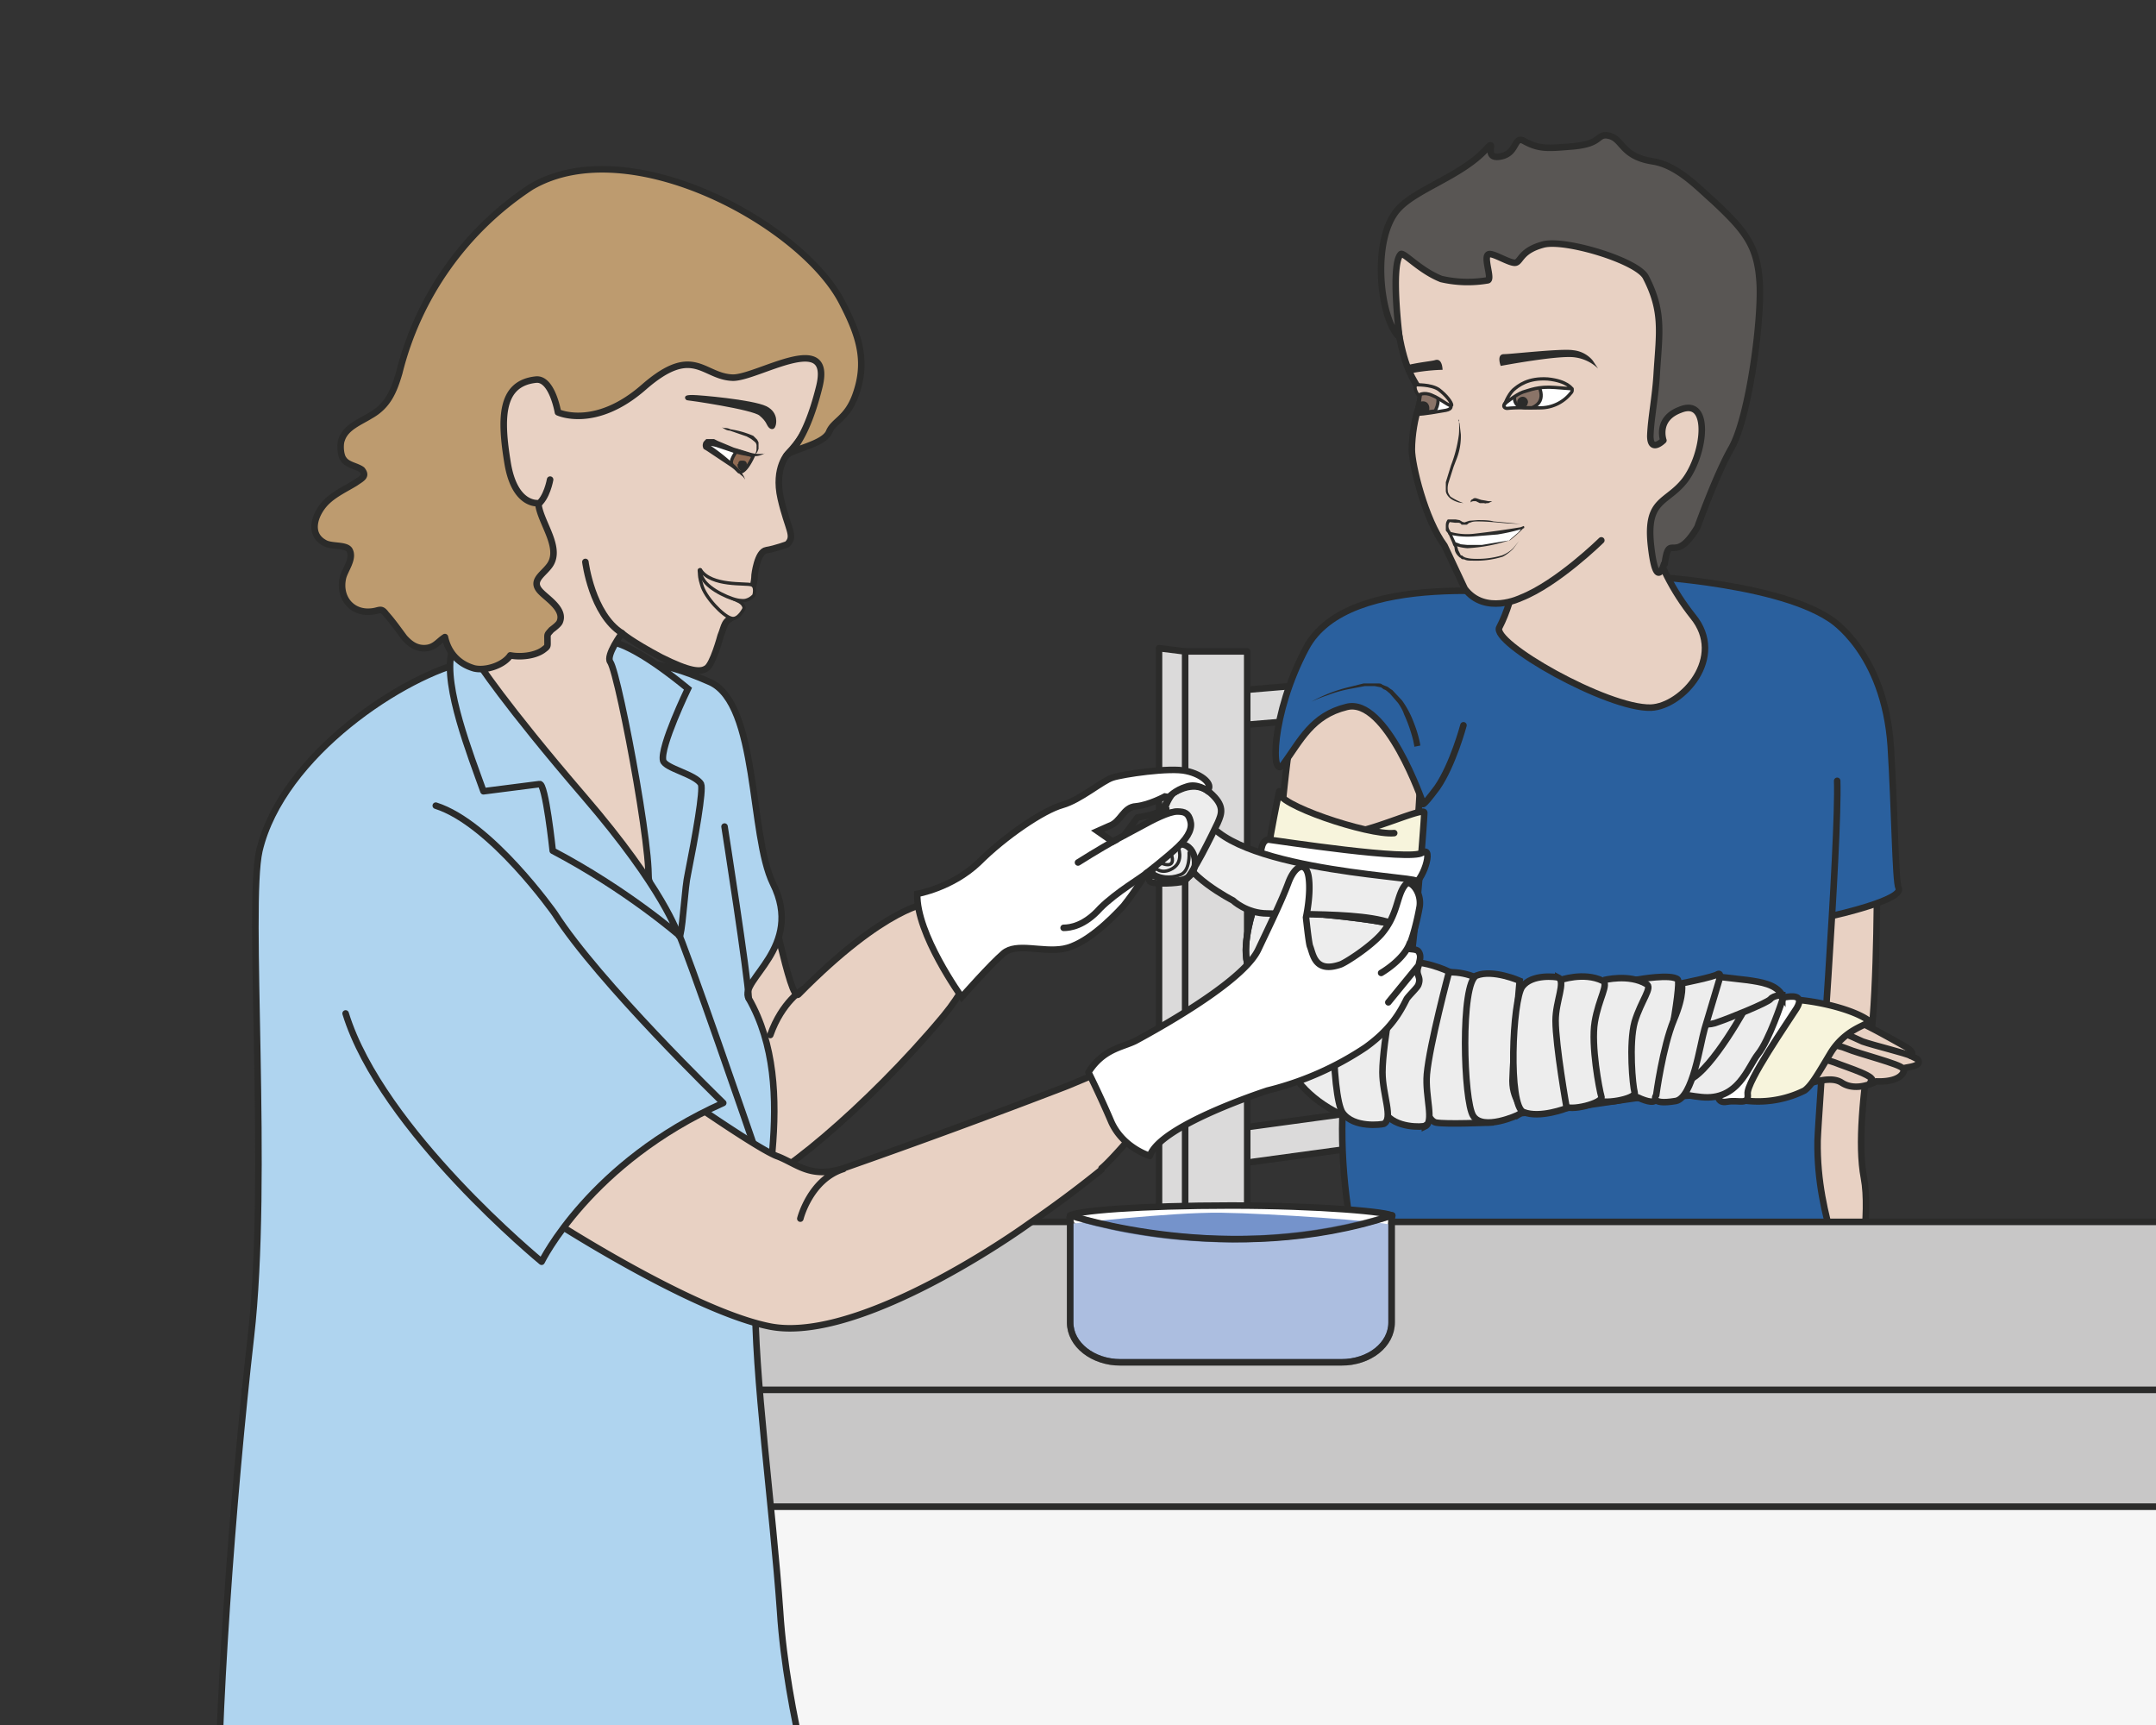 <svg xmlns="http://www.w3.org/2000/svg" viewBox="0 0 412.5 330"><rect x="0" y="0" width="412.5" height="330" fill="#333333" stroke="none"/><defs><clipPath id="a"><path d="M0 264h330V0H0v264z"/></clipPath><clipPath id="b"><path d="M0 264h330V0H0v264z"/></clipPath><clipPath id="c"><path d="M0 264h330V0H0v264z"/></clipPath><clipPath id="d"><path d="M0 264h330V0H0v264z"/></clipPath><clipPath id="e"><path d="M0 264h330V0H0v264z"/></clipPath><clipPath id="f"><path d="M163.3 78.4h50.2V55.1h-50.2v23.3z"/></clipPath><clipPath id="g"><path d="M0 264h330V0H0v264z"/></clipPath><clipPath id="h"><path d="M0 264h330V0H0v264z"/></clipPath></defs><path d="M235.5 138.9l60.1-5v-6.7l-60 5v6.7z" fill="#dbdada"/><path stroke-linejoin="round" d="M235.5 138.9l60.1-5v-6.7l-60 5v6.7z" stroke="#2b2b2a" stroke-miterlimit="10" fill="none" stroke-width="1.25"/><path d="M234.3 223l58.7-8v-6.8l-58.6 8v6.8z" fill="#dbdada"/><path stroke-linejoin="round" d="M234.3 223l58.7-8v-6.8l-58.6 8v6.8z" stroke="#2b2b2a" stroke-miterlimit="10" fill="none" stroke-width="1.25"/><path d="M226.7 330h11.9V124.7h-12V330z" fill="#dbdada"/><g clip-path="url(#a)" transform="matrix(1.25 0 0 -1.25 0 330)"><path stroke-linejoin="round" d="M181.3-42.5l9.6 4v202.8h-9.6V-42.5z" stroke="#2b2b2a" stroke-miterlimit="10" fill="none"/></g><path d="M221.7 330h5V124.7l-5-.7v206z" fill="#dbdada"/><g clip-path="url(#b)" transform="matrix(1.25 0 0 -1.25 0 330)"><path stroke-linejoin="round" d="M177.4 164.8l4-.5V-42.5l-4-.5v207.8z" stroke="#2b2b2a" stroke-miterlimit="10" fill="none"/><path d="M287.3 131.3s.1-18.5-1-26.6c-1.1-8.1-2-15.8-1-21s-.6-15.8-1.7-16.9c-1.2-1.1-16.1.4-16.1.4l2.4 48.5c.5 9.5 3.6 20.9 3.6 20.9l13.8-5.3z" fill="#e8d1c3"/><path stroke-linejoin="round" d="M287.3 131.3s.1-18.5-1-26.6c-1.1-8.1-2-15.8-1-21s-.6-15.8-1.7-16.9c-1.2-1.1-16.1.4-16.1.4l2.4 48.5c.5 9.5 3.6 20.9 3.6 20.9l13.8-5.3z" stroke="#2b2b2a" stroke-miterlimit="10" fill="none"/><path stroke-linejoin="round" d="M249.2 176s22-.8 30.9-6.7c0 0 8.3-5 9.3-19.5.6-9.5.7-20.7 1.2-21.7.9-1.8-9.9-4.2-9.9-4.2" stroke="#2b2b2a" stroke-miterlimit="10" fill="#2a609e"/><path stroke-linejoin="round" d="M253.2 169.8s5-11 .6-12.7-16.6 13-19 11.7c-7.8-4-11.8 4.1-17.7 0s-14.7-20.2-16.1-34.3c-.5-5.4 6.4-23.2 5-34.6-2.4-18.5 3.3-36.6 8.8-53 8.3-25 7.3 10.7 19 12.2 31.4 4.1 44.6 5.7 48.1 8.3 1.5 1.1-3.9 9.6-3.7 22 .1 3.8 3.3 45.6 3 55.1" stroke="#2b2b2a" stroke-linecap="round" stroke-miterlimit="10" fill="#2a609e"/><path stroke-linejoin="round" d="M414.7 33.4H37.5v17.9h377.2v-18z" stroke="#2b2b2a" stroke-linecap="round" stroke-miterlimit="10" fill="#c8c7c7"/><path d="M414.7 51.3H37.5L80.2 77h374l-39.5-25.7z" fill="#c8c7c7"/><path stroke-linejoin="round" d="M414.7 51.3H37.5L80.2 77h374l-39.5-25.7z" stroke="#2b2b2a" stroke-linecap="round" stroke-miterlimit="10" fill="none"/><path stroke-linejoin="round" d="M414.7-141.3H39.1V33.4h375.6v-174.7z" stroke="#2b2b2a" stroke-linecap="round" stroke-miterlimit="10" fill="#f6f6f6"/></g><g clip-path="url(#c)" transform="matrix(1.25 0 0 -1.25 0 330)"><path d="M217 150.7c1.1-5-.5-17.3-1-22.2-.9-7.9.4-12.5 0-14.4-.2-.7 30.2-2 38.4-6.1 3.7-.6 6 0 9.9 1.5 3.7 1.5 8.7 1.8 9.8 1.3a67 67 0 018.6-2.5c1.4-.2 7-3.4 8.8-4.4s1-1.5 1-1.5l1-.5c.9-1.2-2-1.2-2-1.4-.2-2.3-4.3-2-4.3-2s-3-1.7-5.3-.2-6.7-.9-12.5-2.5c-3.1-1-7.5 1.4-13.6.8-14-1.4-32.3-6.4-50.2-.8a14.8 14.8 0 00-10.8 14.3c0 4 .2 22.5 2.5 39.4 0 0 .8 8.4 5.6 9.4s13-3.7 14-8.2" fill="#e8d1c3"/><path stroke-linejoin="round" d="M217 150.7c1.1-5-.5-17.3-1-22.2-.9-7.9.4-12.5 0-14.4-.2-.7 30.2-2 38.4-6.1 3.7-.6 6 0 9.9 1.5 3.7 1.5 8.7 1.8 9.8 1.3a67 67 0 018.6-2.5c1.4-.2 7-3.4 8.8-4.4s1-1.5 1-1.5l1-.5c.9-1.2-2-1.2-2-1.4-.2-2.3-4.3-2-4.3-2s-3-1.7-5.3-.2-6.7-.9-12.5-2.5c-3.1-1-7.5 1.4-13.6.8-14-1.4-32.3-6.4-50.2-.8a14.8 14.8 0 00-10.8 14.3c0 4 .2 22.5 2.5 39.4 0 0 .8 8.4 5.6 9.4s13-3.7 14-8.2z" stroke="#2b2b2a" stroke-miterlimit="10" fill="none"/><path stroke-linejoin="round" d="M273.1 109s4-2.3 6-2.4c2.1-.1 4.2-1.2 6-2 1.7-.6 6.7-1.8 7.4-2.2M273.7 106.5s.2-1.4 2.4-1.7c2.2-.4 5-.6 6.6-1.3 1.6-.7 8.3-2.4 8.5-3M273.5 102.7c.1-.1 1.6-1.3 3.3-1 1.7.2 2 .4 4-.3 2-.8 7-2.3 5.5-3M204.8 110.7s5 4 11.2 3.4" stroke="#2b2b2a" stroke-linecap="round" stroke-miterlimit="10" fill="none"/><path stroke-linejoin="round" d="M224 153s-1.6-6-4-9.5c-2.6-3.5-2.2-2.4-2.2-2.4s-5.6 16.3-11.7 14.7c-5.3-1.3-7-5.1-9.7-8.8-1.9-2.6-1.9 7.7 3.5 17.8 6.5 12.3 33.8 8 36.2 8.3" stroke="#2b2b2a" stroke-linecap="round" stroke-miterlimit="10" fill="#2a609e"/><path d="M216.5 149.7l-.2 1a23.3 23.3 0 01-1.4 4c-.2.6-.5 1.1-.9 1.7l-1.3 1.5c-.3.2-.5.5-.9.6l-.4.3-.5.1-.5.1h-1.5l-2.1-.4a19 19 0 01-3.6-1 22.4 22.4 0 01-2.5-1 23 23 0 006 2.3l2 .5h2.3c.2 0 .4 0 .6-.2l.5-.2c.4-.1.6-.4 1-.6l1.5-1.6a14.4 14.4 0 001.8-3.4c.8-2 1-3.5 1-3.5l-1-.2z" fill="#2b2b2a"/><path stroke-linejoin="round" d="M206.9 136.6c3.6.4 11.2 4 11.1 3 0-1.3-1.7-23-2.5-24.9-.8-1.8 25.4-2.2 29.5-3.5 3.2-1 24.9-.4 27.7-.2 2.9.3 10.1-1 13.2-3.1 1-.7-3.2-.8-5.8-5.2-1.8-3-2.8-4.8-3.9-5.6a16 16 0 00-12-.9c-2.7.9-10.4-.8-16.4 0-6 .9-9.2-1.2-17.2-2.4-7.9-1.1-24.2-.8-28.7 2.4a22 22 0 00-8.4 19c0 3.7-.3 8.3 0 12.5" stroke="#2b2b2a" stroke-linecap="round" stroke-miterlimit="10" fill="#f7f4dc"/><path stroke-linejoin="round" d="M213.4 136.5c-3.9-.4-18.5 4.5-17.6 6.4 0 0-2.6-12.1-2.3-15.2" stroke="#2b2b2a" stroke-linecap="round" stroke-miterlimit="10" fill="#f7f4dc"/><path d="M193 131.5c0 .3-.4 4 1.2 4 1.6-.2 21.7-3.3 23.5-2 1.9 1.2 0-4.8-1.6-4.9-1.6 0-23.3 1-23.2 3" fill="#fff"/><path d="M193 131.5c0 .3-.4 4 1.2 4 1.6-.2 21.7-3.3 23.5-2 1.9 1.2 0-4.8-1.6-4.9-1.6 0-23.3 1-23.2 3z" stroke="#2b2b2a" stroke-miterlimit="10" fill="none"/><path d="M271.9 112.2s.7-1 1.4-.8c.7.1 3 .5 1.7-1.7-1.4-2.2-7.7-11.3-7.5-13.1.2-1.8-1.3-.9-3.1-1.2-1-.2-2.4 0-.7 4.5 1.8 4.5 8.2 12.3 8.2 12.3" fill="#fff"/><path d="M271.9 112.2s.7-1 1.4-.8c.7.1 3 .5 1.7-1.7-1.4-2.2-7.7-11.3-7.5-13.1.2-1.8-1.3-.9-3.1-1.2-1-.2-2.4 0-.7 4.5 1.8 4.5 8.2 12.3 8.2 12.3z" stroke="#2b2b2a" stroke-miterlimit="10" fill="none"/><path d="M227.3 113.7s-2.4 1.6-5.5 1.5c-3.1 0-5.6-11-5-14.7.4-3.7 1.5-8 3-8.3s8.2 0 8.2 0-1.6 5.2-1.6 9.8c-.1 4.5.9 11.7.9 11.7" fill="#ededed"/><path d="M227.3 113.7s-2.4 1.6-5.5 1.5c-3.1 0-5.6-11-5-14.7.4-3.7 1.5-8 3-8.3s8.2 0 8.2 0-1.6 5.2-1.6 9.8c-.1 4.5.9 11.7.9 11.7z" stroke="#2b2b2a" stroke-miterlimit="10" fill="none"/><path d="M207.4 116.8s-10-4.2-11.3-7-.8-12.1 10.1-16.8l.7 2.7s-5.3 6 .4 16.2c1.9 3.4.1 5 .1 5" fill="#ededed"/><path d="M207.4 116.8s-10-4.2-11.3-7-.8-12.1 10.1-16.8l.7 2.7s-5.3 6 .4 16.2c1.9 3.4.1 5 .1 5z" stroke="#2b2b2a" stroke-miterlimit="10" fill="none"/><path d="M191.9 125s-1.8-5.1-1-8.4c.7-2.2 12.3-1 16.4-1 4.1.1 8 1.5 8 1.5s2.4 2-1.1 5c-1.9 1.5-22.3 2.8-22.3 2.8" fill="#ededed"/><path d="M191.9 125s-1.8-5.1-1-8.4c.7-2.2 12.3-1 16.4-1 4.1.1 8 1.5 8 1.5s2.4 2-1.1 5c-1.9 1.5-22.3 2.8-22.3 2.8z" stroke="#2b2b2a" stroke-miterlimit="10" fill="none"/><path d="M191.9 125s-1.8-5.1-1-8.4c.7-2.2 12.3-1 16.4-1 4.1.1 8 1.5 8 1.5s2.4 2-1.1 5c-1.9 1.5-22.3 2.8-22.3 2.8z" stroke="#2b2b2a" stroke-miterlimit="10" fill="none"/><path d="M250.8 114.1s5 .9 6 0c.6-.6-2.1-15.7-3.4-18.4-.5-1.3-6.1 2-6.4 2.8-.4 1.2-.8 15.6 3.9 15.6" fill="#ededed"/><path d="M250.8 114.1s5 .9 6 0c.6-.6-2.1-15.7-3.4-18.4-.5-1.3-6.1 2-6.4 2.8-.4 1.2-.8 15.6 3.9 15.6z" stroke="#2b2b2a" stroke-miterlimit="10" fill="none"/><path d="M245.5 114s3.8 1 6.5-.6c1-.5-.8-2.5-1.8-5.8-.9-3.3-.3-9.8 0-10.8s-5.3-2-5.8-1-2.3 16.6.7 17.8" stroke="#2b2b2a" stroke-miterlimit="10" fill="#ededed"/><path d="M238.8 114s3.6 1.3 6.5-.1c1-.5-.6-2.7-1.2-6.3-.6-3.6.7-10.4 1-11.4.5-1-5-2.4-5.7-1.4-.6 1-4 17.4-1 18.9" stroke="#2b2b2a" stroke-miterlimit="10" fill="#ededed"/><path d="M232.6 93.5c-.3-.2-5.6-2.6-7.1-.3-1.5 2.2-2 20.4.5 21.5 2.5 1 6.6-.8 6.6-.8s-1-11.1-1.1-15.3c0-3.4 2.3-4.4 1.1-5.1" fill="#ededed"/><path d="M232.6 93.5c-.3-.2-5.6-2.6-7.1-.3-1.5 2.2-2 20.4.5 21.5 2.5 1 6.6-.8 6.6-.8s-1-11.1-1.1-15.3c0-3.4 2.3-4.4 1.1-5.1z" stroke="#2b2b2a" stroke-miterlimit="10" fill="none"/><path d="M184 140.4c1.2-9.4 32.6-10.5 32.7-11.2.9-3.8-1.2-9.9-1.2-9.9 1.5 5.4-13.3 4.6-21.5 4.9-3.2 0-5.3 2-5.3 2s-7.8 4-7.8 7.6c-.1 3.6 3 6.6 3 6.6" fill="#ededed"/><path d="M184 140.4c1.2-9.4 32.6-10.5 32.7-11.2.9-3.8-1.2-9.9-1.2-9.9 1.5 5.4-13.3 4.6-21.5 4.9-3.2 0-5.3 2-5.3 2s-7.8 4-7.8 7.6c-.1 3.6 3 6.6 3 6.6z" stroke="#2b2b2a" stroke-miterlimit="10" fill="none"/><path d="M266.5 112.8s6.2 0 6.3-1.3v-.6s-2-6.1-3.7-8.2c-1.6-2-3-7.2-8.7-6.6-5.6.6-5.2 1.8-5.2 1.8s4.2 7 7.4 10.2c3.1 3.3 3.9 4.7 3.9 4.7" fill="#ededed"/><path d="M266.5 112.8s6.2 0 6.3-1.3v-.6s-2-6.1-3.7-8.2c-1.6-2-3-7.2-8.7-6.6-5.6.6-5.2 1.8-5.2 1.8s4.2 7 7.4 10.2c3.1 3.3 3.9 4.7 3.9 4.7z" stroke="#2b2b2a" stroke-miterlimit="10" fill="none"/><path d="M267.5 110.4c0-.2-5.4-10-8.8-11.6-3.4-1.8-.4 7.6.8 9 1 1.5 7.8 3.5 8 2.6" fill="#ededed"/><path d="M267.5 110.4c0-.2-5.4-10-8.8-11.6-3.4-1.8-.4 7.6.8 9 1 1.5 7.8 3.5 8 2.6z" stroke="#2b2b2a" stroke-miterlimit="10" fill="none"/><path d="M272.8 111.7s-1.3 0-1.8-.6-6.5-3-8-3.5c-1.4-.6-3-.4-3.5.1s2.5 7 2.8 6.9l5.2-.6c2-.3 4.3-.6 5.3-2.3" fill="#ededed"/><path d="M272.8 111.7s-1.3 0-1.8-.6-6.5-3-8-3.5c-1.4-.6-3-.4-3.5.1s2.5 7 2.8 6.9l5.2-.6c2-.3 4.3-.6 5.3-2.3z" stroke="#2b2b2a" stroke-miterlimit="10" fill="none"/><path d="M257.4 113.5s5 1 5.5 1.4c.6.3.3-.7.3-.7l-2.3-7.7c-.7-2.4-1.8-10.5-4.4-11-4.2-.7-3 .9-3 .9s1 7.4 2.7 11.5c1.7 4 1.2 5.6 1.2 5.6" fill="#ededed"/><path d="M257.4 113.5s5 1 5.5 1.4c.6.3.3-.7.3-.7l-2.3-7.7c-.7-2.4-1.8-10.5-4.4-11-4.2-.7-3 .9-3 .9s1 7.4 2.7 11.5c1.7 4 1.2 5.6 1.2 5.6z" stroke="#2b2b2a" stroke-miterlimit="10" fill="none"/><path d="M238.5 114.4c-.3.1-4 .6-5.5-1.4s-2.2-18.3.2-19.2c2.5-1 6.6.6 6.6.6s-1.7 9.6-1.7 13.4c0 3 1.6 6 .4 6.6" fill="#ededed"/><path d="M238.5 114.4c-.3.1-4 .6-5.5-1.4s-2.2-18.3.2-19.2c2.5-1 6.6.6 6.6.6s-1.7 9.6-1.7 13.4c0 3 1.6 6 .4 6.6z" stroke="#2b2b2a" stroke-miterlimit="10" fill="none"/><path d="M218.1 91.7c-.3-.2-4.6-.4-6.1 2-1.5 2.5-.6 21.9 2.3 22.8 2.9 1 7.5-1.2 7.5-1.2s-3-11.2-3.4-15.7c-.3-3.5 1.2-7.3-.3-8" fill="#ededed"/><path d="M218.1 91.7c-.3-.2-4.6-.4-6.1 2-1.5 2.5-.6 21.9 2.3 22.8 2.9 1 7.5-1.2 7.5-1.2s-3-11.2-3.4-15.7c-.3-3.5 1.2-7.3-.3-8z" stroke="#2b2b2a" stroke-miterlimit="10" fill="none"/><path d="M211.8 92c-.3-.1-4.6-.7-6.3 1.7-1.7 2.4-2.2 21.9.7 23 2.9 1.1 7.7-.8 7.7-.8s-2.3-11.4-2.3-16c0-3.5 1.7-7.1.2-7.9" fill="#ededed"/><path d="M211.8 92c-.3-.1-4.6-.7-6.3 1.7-1.7 2.4-2.2 21.9.7 23 2.9 1.1 7.7-.8 7.7-.8s-2.3-11.4-2.3-16c0-3.5 1.7-7.1.2-7.9z" stroke="#2b2b2a" stroke-miterlimit="10" fill="none"/></g><g clip-path="url(#d)" transform="matrix(1.25 0 0 -1.25 0 330)"><path d="M231.3 184c2.2-3.6.4-11.8-1.8-16-1.4-2.3 16.5-12.5 23.2-12.3 4.8.2 11.6 7.7 6.4 14-3 3.8-5.4 8.3-6.3 12.7-.3 1.7-10.9 8-11.4 8.6-1.7 2.4-13.9-1-10.1-7" fill="#e8d1c3"/><path d="M231.3 184c2.2-3.6.4-11.8-1.8-16-1.4-2.3 16.5-12.5 23.2-12.3 4.8.2 11.6 7.7 6.4 14-3 3.8-5.4 8.3-6.3 12.7-.3 1.7-10.9 8-11.4 8.6-1.7 2.4-13.9-1-10.1-7z" stroke="#2b2b2a" stroke-miterlimit="10" fill="none"/></g><g clip-path="url(#e)" transform="matrix(1.25 0 0 -1.25 0 330)"><path d="M213 78c.4-7-11-8.3-24.6-8.3-13.6 0-25.9 5.7-24.6 8.2.4.8 11 1.6 24.6 1.6 13.6 0 24.6-1 24.7-1.6" fill="#fff"/><path stroke-linejoin="round" d="M213 78c.4-7-11-8.3-24.6-8.3-13.6 0-25.9 5.7-24.6 8.2.4.8 11 1.6 24.6 1.6 13.6 0 24.6-1 24.7-1.6z" stroke="#2b2b2a" stroke-linecap="round" stroke-miterlimit="10" fill="none"/><path d="M213.1 76.5s1.5-17-2-18.8c-3.4-1.8-2.4-2-4.9-2l-34.7-.1s-5.6 1.2-6.6 3c-2.3 4.2-1 18.1-1 18.1s15.3 1.8 23 1.7 24.5-1.3 26.2-1.9" fill="#7593cb"/><g opacity=".4" clip-path="url(#f)"><path d="M213 78V61.6c0-3.4-3.4-6.1-7.7-6.1h-33.8c-4.2 0-7.7 2.7-7.7 6.1V78s23-8.2 49.3 0" fill="#fff"/><path stroke-linejoin="round" d="M213 78V61.6c0-3.4-3.4-6.1-7.7-6.1h-33.8c-4.2 0-7.7 2.7-7.7 6.1V78s23-8.2 49.3 0z" stroke="#2b2b2a" stroke-linecap="round" stroke-miterlimit="10" fill="none"/></g><path stroke-linejoin="round" d="M213 78V61.6c0-3.4-3.4-6.1-7.7-6.1h-33.8c-4.2 0-7.7 2.7-7.7 6.1V78s24.6-8.2 49.3 0z" stroke="#2b2b2a" stroke-linecap="round" stroke-miterlimit="10" fill="none"/></g><g clip-path="url(#g)" transform="matrix(1.25 0 0 -1.25 0 330)"><path d="M142.2 125.8s-6.5-.3-20-14c-1.3-1.2-4.2 15.8-6.2 20.2-2.3 5.1-15.3-19.5-15.3-19.5S104 83.4 114 82.3c3.5-.4 18.9 12.4 30.4 26.2 11.4 13.8-2.2 17.3-2.2 17.3" fill="#e8d1c3"/><path stroke-linejoin="round" d="M142.2 125.8s-6.5-.3-20-14c-1.3-1.2-4.2 15.8-6.2 20.2-2.3 5.1-15.3-19.5-15.3-19.5S104 83.4 114 82.3c3.5-.4 18.9 12.4 30.4 26.2 11.4 13.8-2.2 17.3-2.2 17.3z" stroke="#2b2b2a" stroke-linecap="round" stroke-miterlimit="10" fill="none"/><path stroke-linejoin="round" d="M33.4-17.9C33-.8 35.6 35 38.4 59.4s-.6 66 1.3 74.4c3.5 14.8 22.4 27 31.9 29 0 0 13.2.7 21.8-.1 4.4-.5 6.5.8 15.3-3.1 7.4-3.4 6-23.4 9.6-30.8 4.9-9.8-5.3-14.8-3.7-17.6 8-14 1.3-33.3 1-45.3-.2-12 2.7-32.8 3.8-48.5 1-15.8 6.4-33.3 6.4-33.3" stroke="#2b2b2a" stroke-linecap="round" stroke-miterlimit="10" fill="#afd4ef"/><path d="M98.8 199.8s8.3-1.6 9.9 0" fill-rule="evenodd" fill="#2b2b2a"/><path d="M98.8 199.8a18.6 18.6 0 003.2 0l1.8-.2h1.8l.8-.1h1.4l.5.1.4.2-.3-.4-1.1-.5c-1-.3-2.3-.4-3.6-.3a17.4 17.4 0 00-4.9 1.2" fill="#2b2b2a"/><path d="M100.2 124.2c-.5 5.4-3.9 16.7-4.2 21.3-.5 8.8-9.7 25.2-5 20 .1-.3 1.6 3.5 14.3-6.9 0 0-4.3-8.9-3.8-11 .3-1.2 5-2.1 5.8-3.6.4-.9-.9-8.2-2-13.7-.5-2.2-.7-7.4-1.2-9.5" stroke="#2b2b2a" stroke-miterlimit="10" fill="#afd4ef"/><path stroke-linejoin="round" d="M84.2 190.6s-.5-2.9-2-3.9c-1.4-1-5.5-1-8.1 4.5-2.6 5.7 0 14 3.4 15.8 3.5 1.8 10.3-2.3 10.3-2.3 12.2-4.5 24.3 20.5 31.2 18.7 6.9-1.9 8.5-11 8.5-11s-.9-11.6-6.8-17.7c0 0-2.3-2.2-1.2-7 1.1-4.8 2.3-5.7 1-7 0 0-1.9-.7-3.2-.9-1.4-.2-1.8-3.8-1.8-3.8s0-2.7-1.4-3.4c-.6-.3-1.7-.4-1.2-.8.5-.7.5-1.7-.4-2.1-1.8-.8-1.5-1.3-2.2-3 0 0-1.2-4.5-2.2-5-.9-.6-2.5-.5-6.9 1.7-4.7 2.5-6 3.7-6 3.7s-2.5-3.4-1.8-4.4c1.4-2 7.6-35.5 5.4-34.2-2.2 1.4-21.3 16.7-24.8 32.8-1.2 5.9 1 18.6 5 21.2" stroke="#2b2b2a" stroke-linecap="round" stroke-miterlimit="10" fill="#e8d1c3"/><path d="M108 196.4s6.3-1.6 6.5-2c.2-.4-.6-2.5-1-2.5-.3 0-5.5 3.6-5.6 3.6v1" fill-rule="evenodd" fill="#fff"/><path d="M112.8 195s-1.3-1.6-.7-2.2l1-1s.8-.6 2.2 2.4l-2.4.8z" fill="#906b53"/><path d="M112.8 195s-1.3-1.6-.7-2.2l1-1s.8-.6 2.2 2.4l-2.4.8z" stroke="#2b2b2a" stroke-miterlimit="10" stroke-width=".5" fill="none"/><path d="M118.5 199s.5 1.7-1.3 2.6c-2.1 1-10.2 1.7-11.2 1.7-1.2 0-.9-.2-.8-.3.1 0 10-1.4 11.2-2.4 1.2-1 1.1-1.5 1.5-1.9.4-.3.5 0 .6.3" fill-rule="evenodd" fill="#2b2b2a"/><path d="M118.5 199s.5 1.7-1.3 2.6c-2.1 1-10.2 1.7-11.2 1.7-1.2 0-.9-.2-.8-.3.1 0 10-1.4 11.2-2.4 1.2-1 1.1-1.5 1.5-1.9.4-.3.5 0 .6.3z" stroke="#2b2b2a" stroke-miterlimit="10" stroke-width=".5" fill="none"/><path d="M117 194.6a3 3 0 00-1.2-.4h-1.3c-.8.1-1.7.3-2.5.6l-2.4.8a12.2 12.2 0 01-1 .2c-.1 0-.1 0 0 0v.1h-.1.1a29.4 29.4 0 004.4-3.6l.6-.8c.2-.3.4-.6.4-.9-.1.3-.3.5-.6.7l-.7.7-1.5 1-3 2-.5.3c-.1.2-.2.5-.1.8 0 .2.2.4.3.5l.2.2H109.3l.6-.3 2.4-1 2.3-.7a5 5 0 012.5-.2" fill="#2b2b2a"/><path d="M113 193c0 .6.5.5.7.5.1 0 .7 0 .6-.7-.1-.6-.7-.8-1-.8 0 0-.5.4-.4 1" fill-rule="evenodd" fill="#2b2b2a"/><path d="M107.2 176.8c1.1-3 5.3-4.5 6-4.9.7-.4.7-1 .7-1s-.9-1.9-2-1.5c-1.2.3-4 3.2-4.5 5.1-.6 1.9-.2 2.3-.2 2.3" fill="#e8d1c3"/><path stroke-linejoin="round" d="M107.2 176.8c1.1-3 5.3-4.5 6-4.9.7-.4.7-1 .7-1s-.9-1.9-2-1.5c-1.2.3-4 3.2-4.5 5.1-.6 1.9-.2 2.3-.2 2.3z" stroke="#2b2b2a" stroke-linecap="round" stroke-miterlimit="10" stroke-width=".5" fill="none"/><path d="M107.2 176.8c1.7-2.6 7-2 7.8-2.3.8-.2.4-1.6.4-1.6s-.8-1-2-.8c-1.2 0-4.9 1.6-5.8 3.3-1 1.7-.4 1.4-.4 1.4" fill="#e8d1c3"/><path stroke-linejoin="round" d="M107.2 176.8c1.7-2.6 7-2 7.8-2.3.8-.2.4-1.6.4-1.6s-.8-1-2-.8c-1.2 0-4.9 1.6-5.8 3.3-1 1.7-.4 1.4-.4 1.4z" stroke="#2b2b2a" stroke-linecap="round" stroke-miterlimit="10" stroke-width=".5" fill="none"/><path d="M104 120.8s-8 7-19.4 13c0 0-1.1 10.4-2 10.2l-8.6-1.1c-2 5.6-6.1 16-4.9 21.2.6 2.4 4-1.4 4-1.4s4-6.3 16.3-20.6 14.3-21 14.5-21.3" fill="#afd4ef"/><path stroke-linejoin="round" d="M104 120.8s-8 7-19.4 13c0 0-1.1 10.4-2 10.2l-8.6-1.1c-2 5.6-6.1 16-4.9 21.2.6 2.4 4-1.4 4-1.4s4-6.3 16.3-20.6 14.3-21 14.5-21.3z" stroke="#2b2b2a" stroke-miterlimit="10" fill="none"/><path stroke-linejoin="round" d="M82.4 187s-3.6-.5-4.7 6.1c-1.1 6.7-1.2 12.2 4.3 12.8 2.5.3 3.4-5 3.4-5s5.7-2.7 13.2 3.9c7.6 6.6 9 1.5 13.6 1.4 3.8 0 15.4 7.5 13.2-1.4-2.2-8.9-5-10.5-5-10.5 1 1 5.7 1.7 6.5 3.6.7 1.7 2.7 2 4 5.5 1.8 4.9.9 8.7-1.9 14.1-6 12.1-32.7 26.7-47.7 17.9a47.9 47.9 0 01-20.2-28.5c-.8-2.7-1.7-5-4.4-6.5-1.6-1-3.8-1.8-4.4-3.7-.3-.7-.2-2.4.3-3 .6-.9 2-1 2.8-1.6.8-1 0-1.3-1-2-1.3-.8-3-1.6-4.2-2.7-1.8-1.6-3.3-5-.5-6.5 1-.6 3.3-.2 3.8-1.1.7-1.3-.7-3-1-4.2-.7-3 1.3-5.5 4.3-5.2 1.3.1 1.5.7 2.3-.4 1-1.1 1.9-2.4 2.8-3.6.9-1 1.8-1.6 3-1.6 1.6 0 2.1 1 3.2 1.7.5-2.3 2-4.1 4.5-4.8 1.8-.4 4.5.5 5.5 2 1.5-.3 3.7-.1 5 .8.8.6.7.5.7 1.5s-.1.8.6 1.6c.4.3 1.2.9 1.3 1.3.7 1.8-1.8 3.4-2.8 4.4-1.8 1.7 0 2.6 1.1 4 2.2 2.7-1.3 6.7-1.6 9.6.2 0 0 0 0 0" stroke="#2b2b2a" stroke-miterlimit="10" fill="#bd9b6f"/><path d="M110.5 198.6l.3-.1c.3 0 .6 0 1-.2a14 14 0 003.5-1l.6-.6.2-.4v-.3-.7l-.2-.5a2 2 0 00-.3-.3l-.3-.3s.5.4.5 1.1v.6l-.1.3-.2.2-.5.4-.7.4-2.6.9c-.4 0-.7.2-.9.3l-.3.2" fill="#2b2b2a"/><path d="M168.6 85c-3.7-3-7.5-5.8-11-8.2-7-5-27.8-18.2-39.8-15.8-12 2.4-33.7 16.5-33.7 16.5l16.1 21.7S116 88 119.1 87c3-1.2 5-3.4 10-1.8a1220.2 1220.2 0 0134 12.5l.5.2 6.2 2.6 4.6-9s-4.2-5-5.8-6.3" fill="#e8d1c3"/><path stroke-linejoin="round" d="M168.6 85c-3.7-3-7.5-5.8-11-8.2-7-5-27.8-18.2-39.8-15.8-12 2.4-33.7 16.5-33.7 16.5l16.1 21.7S116 88 119.1 87c3-1.2 5-3.4 10-1.8a1220.2 1220.2 0 0134 12.5l.5.2 6.2 2.6 4.6-9s-4.2-5-5.8-6.3zM122.5 77.5s1.5 6 6.6 7.6" stroke="#2b2b2a" stroke-linecap="round" stroke-miterlimit="10" fill="none"/><path d="M176 87.1c1.5 4.5 16.5 9.5 18 10a47.3 47.3 0 0115 6.6c3.9 2.8 5.3 5.4 6.3 7.4.3.5 1.7 1.8 1.8 2.2.5 1.3-.5 1.4 0 2.8.2 1 .5 1.6 0 2.3-.4.5-1.9.2-1.6.6.6.9 1.4 4 1.8 6.3.3 2.3-1.5 4.1-2.1 3.4-1.5-1.6-1.1-4.6-3.8-7.7-1.8-2-5.4-4.3-6.2-4.6-4-1.4-4.2 1.6-4.7 2.8-.2.6-.6 4.4-.6 4.4s.8 3.6.4 6.2c-.4 2.5-2.1 1.8-3.1-.9s-2.8-6.4-4.6-10.2c-1.8-3.9-10.5-9.5-18.8-14-2-1-4.9-1.2-7.2-4.8 0 0 1.8-3.6 3.5-7.6 1.8-4 5.9-5.2 5.9-5.2" fill="#fff"/><path stroke-linejoin="round" d="M176 87.1c1.5 4.5 16.5 9.5 18 10a47.3 47.3 0 0115 6.6c3.9 2.8 5.3 5.4 6.3 7.4.3.5 1.7 1.8 1.8 2.2.5 1.3-.5 1.4 0 2.8.2 1 .5 1.6 0 2.3-.4.5-1.9.2-1.6.6.6.9 1.4 4 1.8 6.3.3 2.3-1.5 4.1-2.1 3.4-1.5-1.6-1.1-4.6-3.8-7.7-1.8-2-5.4-4.3-6.2-4.6-4-1.4-4.2 1.6-4.7 2.8-.2.6-.6 4.4-.6 4.4s.8 3.6.4 6.2c-.4 2.5-2.1 1.8-3.1-.9s-2.8-6.4-4.6-10.2c-1.8-3.9-10.5-9.5-18.8-14-2-1-4.9-1.2-7.2-4.8 0 0 1.8-3.6 3.5-7.6 1.8-4 5.9-5.2 5.9-5.2zM211.4 115.1s3.5 2 4.4 4.6M212.5 110.6l4.5 5.5" stroke="#2b2b2a" stroke-linecap="round" stroke-miterlimit="10" fill="none"/><path d="M178.5 140c-.6.1.8 2.6 1.2 2.7.4.2 3.2 2 5.5 0s1.8-3.2 1.2-4.6c-.7-1.5-4.1-8.5-5.2-9-1-.3-4.6-.5-5.2 0-.5.7 1 2.6 1 2.6s3.5 2.8 4 3.5c.6.7 1 3.7.4 4.1-.6.5-1.6.6-2.8.1-1.2-.5-.1.5-.1.5" fill="#ededed"/><path d="M178.5 140c-.6.1.8 2.6 1.2 2.7.4.2 3.2 2 5.5 0s1.8-3.2 1.2-4.6c-.7-1.5-4.1-8.5-5.2-9-1-.3-4.6-.5-5.2 0-.5.7 1 2.6 1 2.6s3.5 2.8 4 3.5c.6.7 1 3.7.4 4.1-.6.5-1.6.6-2.8.1-1.2-.5-.1.5-.1.5z" stroke="#2b2b2a" stroke-miterlimit="10" fill="none"/><path d="M140.4 127.2s5.3.9 9.4 4.8c4 4 9.9 8 12.8 8.8 2.8.8 6.1 3.7 7.7 4.2 1.5.5 8.8 1.6 11.3 1 2.4-.5 4.2-2.1 3.2-3 0 0-1.6 1.2-3.2.6-1.7-.5-2.7-1.6-2.7-1.6l-.6.1s-2.4-1.3-4.4-1.5c-2-.1-2.3-2.4-4.1-3l-1.8-.8 2.3-1.6 4.3 2.3c1.8 1 4.3 2.3 5.6 2.3 1.2 0 1.7-.3 2-1.4.3-1-.1-2.3-1.9-4s-4.8-4-4.8-4-1.6-2.6-3.5-5c-2-2.2-5.9-6-9.2-6.6s-7.2 1-9.2-.7-6.4-6.7-6.4-6.7-7 9.7-6.8 15.8" fill="#fff"/><path d="M140.4 127.2s5.3.9 9.4 4.8c4 4 9.9 8 12.8 8.8 2.8.8 6.1 3.7 7.7 4.2 1.5.5 8.8 1.6 11.3 1 2.4-.5 4.2-2.1 3.2-3 0 0-1.6 1.2-3.2.6-1.7-.5-2.7-1.6-2.7-1.6l-.6.1s-2.4-1.3-4.4-1.5c-2-.1-2.3-2.4-4.1-3l-1.8-.8 2.3-1.6 4.3 2.3c1.8 1 4.3 2.3 5.6 2.3 1.2 0 1.7-.3 2-1.4.3-1-.1-2.3-1.9-4s-4.8-4-4.8-4-1.6-2.6-3.5-5c-2-2.2-5.9-6-9.2-6.6s-7.2 1-9.2-.7-6.4-6.7-6.4-6.7-7 9.7-6.8 15.8z" stroke="#2b2b2a" stroke-miterlimit="10" fill="none"/><path stroke-linejoin="round" d="M165 132s3.3 2.1 5.9 3.5M162.8 122c1 0 3.2.3 5.6 3 2.5 2.5 6.5 4.8 7.1 5.4M172.1 136.2l2 2.7s2.8.4 3.5 1c.7.5 1.3 2.1 1.3 2.1" stroke="#2b2b2a" stroke-linecap="round" stroke-miterlimit="10" fill="none"/><path stroke-linejoin="round" d="M52.9 108.9c5.5-17.9 30-38 30-38s7.4 15.2 27.8 24.3c0 0-19.1 18.5-25.8 29 0 0-9.7 13.8-18.2 16.5" stroke="#2b2b2a" stroke-linecap="round" stroke-miterlimit="10" fill="#afd4ef"/><path stroke-linejoin="round" d="M122.9 112.6s-3.2-1.9-5-7" stroke="#2b2b2a" stroke-linecap="round" stroke-miterlimit="10" fill="#e8d1c3"/><path stroke-linejoin="round" d="M176 130.2s3.6-1.7 5.6-.6c2.1 1 1.6 5-.8 5.2" stroke="#2b2b2a" stroke-linecap="round" stroke-miterlimit="10" fill="none"/><path stroke-linejoin="round" d="M177.5 132s2.8-1.4 1.7 1.5M176.7 131.3s1-1.3 2.8-.2.8 3.4.8 3.4" stroke="#2b2b2a" stroke-linecap="round" stroke-miterlimit="10" stroke-width=".5" fill="none"/><path stroke-linejoin="round" d="M182 133.5s.2-2.9-1.4-3.4c-1.6-.6-3.1-.3-4 .3" stroke="#2b2b2a" stroke-linecap="round" stroke-miterlimit="10" stroke-width=".5" fill="none"/><path d="M110.9 137.5s3.6-23 3.7-26.3" stroke="#2b2b2a" stroke-linecap="round" stroke-miterlimit="10" fill="none"/><path stroke-linejoin="round" d="M115.3 89s-10.3 30-11.8 33" stroke="#2b2b2a" stroke-miterlimit="10" fill="#afd4ef"/><path stroke-linejoin="round" d="M89.6 178s1-8 5.6-10.9" stroke="#2b2b2a" stroke-linecap="round" stroke-miterlimit="10" fill="none"/></g><g clip-path="url(#h)" transform="matrix(1.25 0 0 -1.25 0 330)"><path stroke-linejoin="round" d="M245.1 181.3s-6.7-6.6-12.3-8.8c0 0-5.5-2.7-8.6 1.4l-3.1 6.6c-3 4-5 12.4-5 14.7 0 2.2.5 5 1 6.3.4 1.3.5 2.1 0 3.1-1.4 2.3-2.3 3.8-3.4 10.6-1.4 7.8-1.6 8.8.8 13.2 0 0 1.3 6.3 3 4.6 0 0 5.6.5 7.3.2 3.4-.7 24.8 1 29.5-7.7 0 0 8.5-7.8 8-25.5 0 0-3.2-10.7-7.8-15.2 0-.2-2.1-4-.5-7.3" stroke="#2b2b2a" stroke-linecap="round" stroke-miterlimit="10" fill="#e8d1c3"/><path d="M223.2 199.7l.2-.5.2-1.7a9.5 9.5 0 00-.6-3.6l-.5-1.3-.8-2.5a3 3 0 01-.1-1.2c0-.3.2-.6.4-.9a9.2 9.2 0 012-1l-.7.1c-.3.1-1 .3-1.5.8-.2.2-.5.6-.5 1v1.3l.8 2.6a20.2 20.2 0 011.2 4.7 13 13 0 010 2.1v.2M228.4 187.3l-.2-.1-.4-.2h-.2c-.1 0-.3-.1-.4 0h-.7l-.6.3h-.2-.2a1 1 0 01-.3-.1l-.1-.1v.1c0 .1 0 .3.3.4.2.2.4.2.7.1l.6-.2.6-.1.5-.1H228.4" fill="#2b2b2a"/><path d="M232.8 204.8c-.9-.7-1.8-1.8-2.5-2.6-.3-.4 0-.7.4-.7 1.9.2 3.7 0 5.5.1a6 6 0 014.2 2.2c.2.2.3.4.2.7l-.2.1c-.4.4-1.6.7-3 1a6 6 0 01-4.6-.8" fill-rule="evenodd" stroke="#2b2b2a" stroke-miterlimit="10" stroke-width=".5" fill="#fff"/><path d="M216.8 200.6c1.3 0 3.2.4 4.5.6 2.1.4-.5 2.2-1.5 2.8 0 0-1 .8-2.5.4 0 0 .2-.7-.2-1.8-.3-1.1-.3-2-.3-2" fill-rule="evenodd" fill="#fff"/><path d="M216.8 200.6c1.3 0 3.2.4 4.5.6 2.1.4-.5 2.2-1.5 2.8 0 0-1 .8-2.5.4 0 0 .2-.7-.2-1.8-.3-1.1-.3-2-.3-2z" stroke="#2b2b2a" stroke-miterlimit="10" stroke-width=".5" fill="none"/><path d="M233.6 201.6s-2.3-.2-1.7 2.3l1.3 1.2c.5.3 1.9.5 1.9.5.2-.2 2-2.9-.6-4h-.9z" fill-rule="evenodd" fill="#8a7468"/><path stroke-linejoin="round" d="M233.6 201.6s-2.3-.2-1.7 2.3l1.3 1.2c.5.3 1.9.5 1.9.5.2-.2 2-2.9-.6-4h-.9z" stroke="#2b2b2a" stroke-linecap="round" stroke-miterlimit="10" stroke-width=".5" fill="none"/><path d="M219.6 201c.2.3.6 1.2.5 2 0 .8-1 1.3-1 1.3s-1.4.2-1.5-.1c-.2-.3-.2-.8-.3-1.3l-.2-2.1 2.5.3z" fill-rule="evenodd" fill="#8a7468"/><path stroke-linejoin="round" d="M219.6 201c.2.3.6 1.2.5 2 0 .8-1 1.3-1 1.3s-1.4.2-1.5-.1c-.2-.3-.2-.8-.3-1.3l-.2-2.1 2.5.3z" stroke="#2b2b2a" stroke-linecap="round" stroke-miterlimit="10" stroke-width=".5" fill="none"/><path d="M262.5 221.5s.5-.7.9-.8c.4 0 .8.3.8.3.2.4.4.5 0 .9-.5.5-1 .5-1 .5s-.9-.2-.7-1M243.8 208.8s-1 1.4-3 1.6c-1.7.3-9.5-.6-10.6-.6-1.2 0-.5-1.8-.5-1.8s9 1.7 11.4 1.3a6.3 6.3 0 003.5-1.7l-.8 1.2zM215.4 207v.2l-.5.8c2.4.6 4.2.7 4.8.9 1.1.3 1.1-1.5 1.1-1.5s-2.3 0-5.2-.6l-.2.2" fill-rule="evenodd" fill="#2b2b2a"/><path stroke-linejoin="round" d="M254.7 177.7s-1.2-4.4-2 2.8 2.4 6.4 5.2 10c3.1 4.1 4 12.7-.7 10.8-3.8-1.4-2.6-4.7-2.6-4.7s-2-2-2 .7c.1 2.8.8 6 1 9.8.4 6.1 1 9.3-1.7 14.5-1.3 2.5-12.2 5.8-15.6 5-3.5-.9-3.5-2.6-4.3-2.8-.8-.2-3.4 1.5-4.1 1.3-1-.2.6-3.9-.2-4a18 18 0 00-7.1.2c-3.3 1.3-5.8 4.2-6.2 3.8-1.6-1.6-.2-12.7-.2-12.7-3 2.6-4.4 15.2-.1 19.7 2.8 3 9.6 5 13.3 9 2 2.2-.8-1.8 2.5-1 2.4.6 1.8 3.2 3.4 2.3 2.4-1.3 3.7-1.1 7.5-.8 4.2.4 3.6 1.7 5 1.7 2.7-.2 2-3.2 7.2-4 3.8-.6 7-4.1 9.3-6.1 4.7-4.4 6.6-6.7 7-12 .5-5.2-1.5-20.9-4.3-25.8-2.3-4-5.2-12.1-5.2-12.1-3.6-6-4.3-.5-5-5.6" stroke="#2b2b2a" stroke-linecap="round" stroke-miterlimit="10" fill="#595654"/><path d="M220.2 204.4c1.2-.9 2-2 2-2.4-.2-.4-1.7 1-3 1.5-1.3.6-2.1 0-2.1 0s-.8 1-.4 1.6c0 0 2.3.1 3.5-.7" fill="#e8d1c3"/><path stroke-linejoin="round" d="M220.2 204.4c1.2-.9 2-2 2-2.4-.2-.4-1.7 1-3 1.5-1.3.6-2.1 0-2.1 0s-.8 1-.4 1.6c0 0 2.3.1 3.5-.7z" stroke="#2b2b2a" stroke-linecap="round" stroke-miterlimit="10" stroke-width=".5" fill="none"/><path d="M230.3 202.2s1.7 1.4 2.8 1.8c1.1.3 2.3.9 4.9.7l2.6-.2s-.7 1.2-3.7 1.5c-3 .2-4.5-1-5.3-1.7-.8-.8-1.3-2.2-1.3-2.2" fill="#e8d1c3"/><path stroke-linejoin="round" d="M230.3 202.2s1.7 1.4 2.8 1.8c1.1.3 2.3.9 4.9.7l2.6-.2s-.7 1.2-3.7 1.5c-3 .2-4.5-1-5.3-1.7-.8-.8-1.3-2.2-1.3-2.2z" stroke="#2b2b2a" stroke-linecap="round" stroke-miterlimit="10" stroke-width=".5" fill="none"/><path d="M218.7 201.1a1 1 0 00-1.3-.5 1 1 0 00-.6 1.4c.3.5.9.7 1.4.5s.7-.9.5-1.4M233.8 202.1a.8.8 0 00-1-.4c-.5.2-.7.7-.5 1.1.2.4.7.6 1.1.4.4-.2.6-.7.4-1" fill-rule="evenodd" fill="#2b2b2a"/><path d="M221.7 182.2v.1l-.4.5v.7c0 .3 0 .6.3 1h1.2l.6-.1.5-.3c.2 0 .3-.1.4 0l.6.2 1.3.1c.8 0 1.7 0 2.4-.2l2.2-.2 2-.2-2 .1c-1.3.1-3 .3-4.6.3-.4 0-.8 0-1.2-.2-.2 0-.3-.2-.5-.3h-.8c-.1.2-.3.3-.5.3h-.5l-.8.1a1 1 0 01-.2-.6 1.2 1.2 0 01.3-.8v-.1a.2.2 0 10-.3-.4M232.8 181.7l-.3-.5-.9-1.2c-.4-.4-1-.9-1.6-1.2a13.8 13.8 0 00-4.7-.6c-.5 0-.8 0-1.2.2-.2 0-.4 0-.5.2l-.2.1-.2.2a2 2 0 00-.5.8l-.1.6-.2.3v.2a.2.2 0 00.4.2v-.1l.2-.4.2-.7.3-.6.1-.2h.2c.1-.2.3-.2.4-.3a5 5 0 011-.2 13.5 13.5 0 014.7.5 5 5 0 011.7 1.1l.9 1.1.3.5" fill="#2b2b2a"/><path d="M231 181.3c-7-1.9-8.5-.4-8.5-.4l-.6 1.5s1.4-.4 3.4-.3 6.5.4 7.7 1.1c1.1.8-2-1.9-2-1.9" fill="#fff"/><path d="M231 181.3l1.4 1.2a17.6 17.6 0 01.7.9l.1-.1-.4-.3a30 30 0 00-3.6-.8l-3.7-.3a12.2 12.2 0 00-3.7.3l.3.3.7-1.5.3-.1.5-.2 1-.1h2.2l4.2.7a25 25 0 00-6.4-1.2 7.2 7.2 0 00-1.6.3l-.6.3-.7 1.6a.2.2 0 00.3.3 9.5 9.5 0 013.5-.3 144.2 144.2 0 017.2 1 3.3 3.3 0 01.5.2l.1-.1v-.2l-.2-.1a16.9 16.9 0 00-2-1.8" fill="#2b2b2a"/></g></svg>
